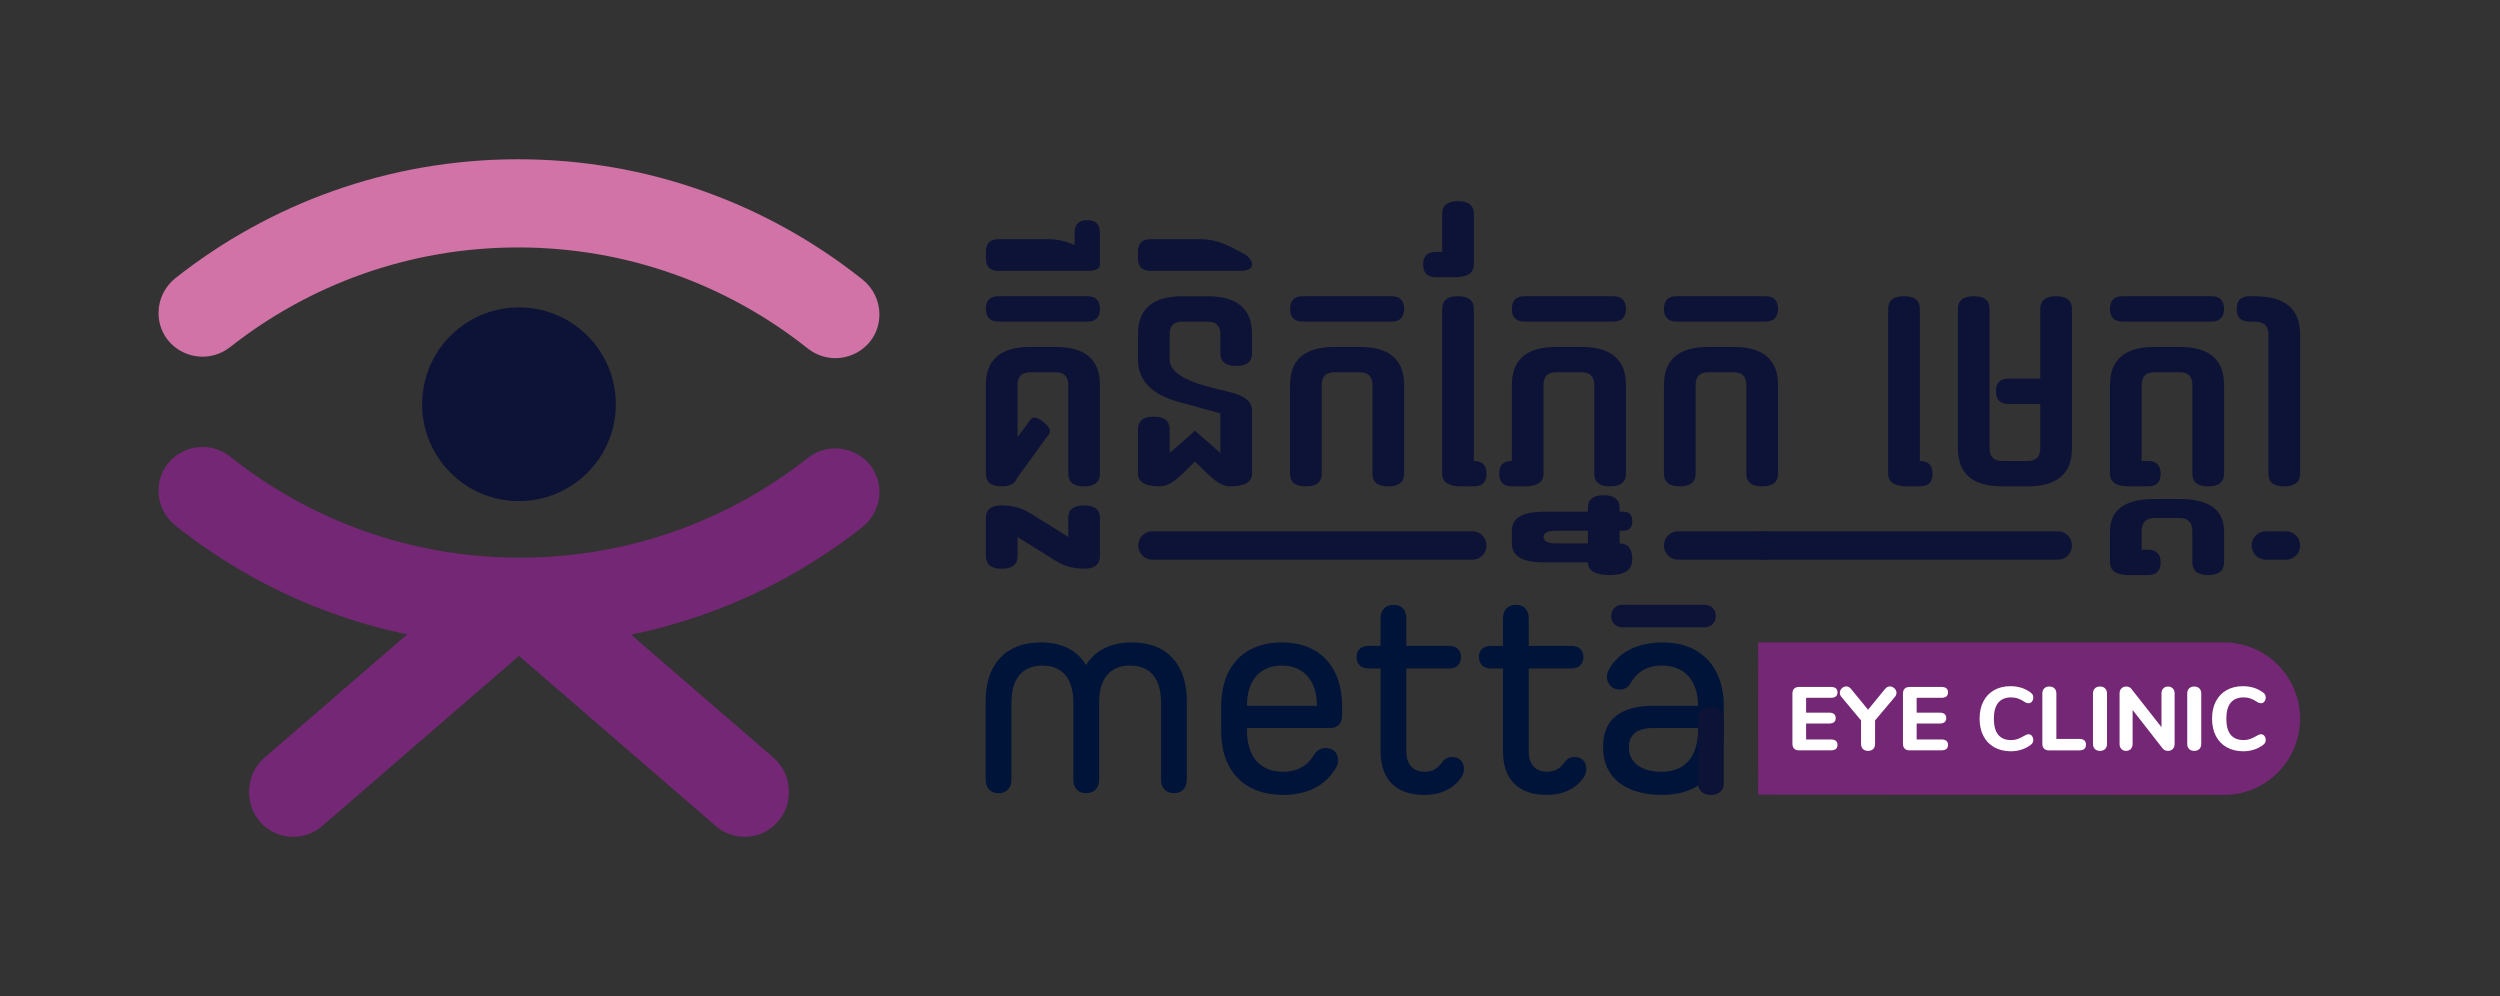 <?xml version="1.0" encoding="utf-8"?>
<!-- Generator: Adobe Illustrator 26.3.1, SVG Export Plug-In . SVG Version: 6.00 Build 0)  -->
<svg version="1.1" id="Layer_1" xmlns="http://www.w3.org/2000/svg" xmlns:xlink="http://www.w3.org/1999/xlink" x="0px" y="0px"
	 viewBox="0 0 1048.55 417.78" style="enable-background:new 0 0 1048.55 417.78;" xml:space="preserve">
<rect x="0" y="0" width="1048.55" height="417.78" fill="#333333" stroke="none"/>
<style type="text/css">
	.st0{fill:#742775;}
	.st1{fill:#D173A7;}
	.st2{fill:#0D1336;}
	.st3{fill:#231F20;}
	.st4{fill:#FFFFFF;}
	.st5{fill:#001338;}
</style>
<g>
	<g>
		<path class="st1" d="M217.31,103.78c45.86,0,88.03,15.81,121.35,42.28c12.21,9.7,30.18,1.35,30.18-14.24v-0.02
			c0-5.7-2.67-11.05-7.13-14.6C322.06,85.68,271.9,66.8,217.31,66.8c-54.24,0-104.09,18.62-143.63,49.77
			c-4.5,3.55-7.19,8.91-7.19,14.64v0c0,15.55,17.89,23.91,30.12,14.3C129.83,119.37,171.75,103.78,217.31,103.78z"/>
		<g>
			<path class="st0" d="M196.32,243.99l-85.43,73.85c-4.07,3.52-6.41,8.63-6.41,14.01v0.61c0,10.23,8.29,18.52,18.52,18.52h0
				c4.45,0,8.74-1.6,12.11-4.51l85.94-74.3c10.96-9.48,7.28-27.31-6.54-31.66l-0.52-0.16C207.87,238.41,201.18,239.79,196.32,243.99
				z"/>
			<path class="st0" d="M239.02,243.99l85.43,73.85c4.07,3.52,6.41,8.63,6.41,14.01v0.61c0,10.23-8.29,18.52-18.52,18.52h0
				c-4.45,0-8.74-1.6-12.11-4.51l-85.94-74.3c-10.96-9.48-7.28-27.31,6.54-31.66l0.52-0.16
				C227.47,238.41,234.16,239.79,239.02,243.99z"/>
		</g>
		<path class="st0" d="M218.03,233.9c-45.86,0-88.03-15.81-121.35-42.28c-12.21-9.7-30.18-1.35-30.18,14.24v0.02
			c0,5.7,2.67,11.05,7.13,14.6c39.65,31.52,89.81,50.39,144.4,50.39c54.24,0,104.09-18.62,143.63-49.77
			c4.5-3.55,7.19-8.91,7.19-14.64v0c0-15.55-17.89-23.91-30.12-14.3C305.5,218.3,263.59,233.9,218.03,233.9z"/>
		<g>
			<g>
				<circle class="st2" cx="217.67" cy="169.55" r="40.62"/>
			</g>
		</g>
	</g>
	<g>
		<g>
			<path class="st2" d="M617.59,222.84H483.3c-3.25,0-5.88,2.63-5.88,5.88v0.14c0,3.25,2.63,5.88,5.88,5.88h134.29
				c3.25,0,5.88-2.63,5.88-5.88v-0.14C623.47,225.47,620.84,222.84,617.59,222.84z"/>
			<path class="st2" d="M739.86,222.84h-36.08c-3.25,0-5.88,2.63-5.88,5.88v0.14c0,3.25,2.63,5.88,5.88,5.88h36.08
				c3.25,0,5.88-2.63,5.88-5.88v-0.14C745.74,225.47,743.11,222.84,739.86,222.84z"/>
			<path class="st2" d="M863.14,222.84H738.91c-3.25,0-5.88,2.63-5.88,5.88v0.14c0,3.25,2.63,5.88,5.88,5.88h124.23
				c3.25,0,5.88-2.63,5.88-5.88v-0.14C869.02,225.47,866.38,222.84,863.14,222.84z"/>
			<path class="st2" d="M958.82,222.84h-8.52c-3.25,0-5.88,2.63-5.88,5.88v0.14c0,3.25,2.63,5.88,5.88,5.88h8.52
				c3.25,0,5.88-2.63,5.88-5.88v-0.14C964.7,225.47,962.07,222.84,958.82,222.84z"/>
		</g>
		<g>
			<path class="st5" d="M497.77,293.96v33.01c0,3.52-2.06,5.7-5.34,5.7c-3.4,0-5.46-2.18-5.46-5.7v-32.28
				c0-10.07-4.49-15.54-12.99-15.54c-8.37,0-12.99,5.46-12.99,15.54v32.28c0,3.52-2.06,5.7-5.46,5.7c-3.4,0-5.34-2.18-5.34-5.7
				v-32.28c0-10.07-4.61-15.54-12.99-15.54c-8.37,0-12.99,5.46-12.99,15.54v32.28c0,3.52-2.06,5.7-5.34,5.7
				c-3.4,0-5.46-2.18-5.46-5.7v-33.01c0-15.41,8.5-24.52,23.06-24.52c8.86,0,15.41,3.4,18.93,9.35h0.24
				c3.64-5.95,10.19-9.35,19.18-9.35C489.28,269.44,497.77,278.54,497.77,293.96z"/>
			<path class="st5" d="M562.91,296.26v3.76c0,3.28-1.82,5.34-5.1,5.34h-34.83v0.73c0,11.17,5.34,17.6,15.17,17.6
				c6.07,0,10.44-2.67,13.11-7.28c0.97-1.58,2.67-2.67,4.61-2.67c3.28,0,5.34,1.94,5.34,5.22c0,1.09-0.24,2.06-0.85,3.03
				c-4.49,7.65-12.14,11.41-22.21,11.41c-16.26,0-25.97-10.07-25.97-26.82v-10.32c0-16.75,9.59-26.82,25.49-26.82
				C553.44,269.44,562.91,279.63,562.91,296.26z M522.98,296.02h29.37c0-10.56-5.58-16.87-14.69-16.87
				C528.44,279.15,522.98,285.34,522.98,296.02z"/>
			<path class="st5" d="M613.03,325.88c-3.28,4.85-8.62,7.52-15.78,7.52c-11.65,0-18.21-6.43-18.21-18.33v-34.71h-5.1
				c-3.03,0-4.98-1.82-4.98-4.73c0-3.03,1.94-4.73,4.98-4.73h5.1v-11.53c0-3.52,2.06-5.7,5.46-5.7c3.4,0,5.34,2.18,5.34,5.7v11.53
				h17.96c3.03,0,4.98,1.7,4.98,4.73c0,2.91-1.94,4.73-4.98,4.73h-17.96v34.71c0,5.46,2.67,8.62,7.77,8.62c3.4,0,5.46-1.46,7.4-4.13
				c0.85-1.21,2.31-2.06,4.01-2.06c3.16,0,4.98,2.06,4.98,4.98C614,323.69,613.64,324.91,613.03,325.88z"/>
			<path class="st5" d="M664.37,325.88c-3.28,4.85-8.62,7.52-15.78,7.52c-11.65,0-18.21-6.43-18.21-18.33v-34.71h-5.1
				c-3.03,0-4.98-1.82-4.98-4.73c0-3.03,1.94-4.73,4.98-4.73h5.1v-11.53c0-3.52,2.06-5.7,5.46-5.7c3.4,0,5.34,2.18,5.34,5.7v11.53
				h17.96c3.03,0,4.98,1.7,4.98,4.73c0,2.91-1.94,4.73-4.98,4.73h-17.96v34.71c0,5.46,2.67,8.62,7.77,8.62c3.4,0,5.46-1.46,7.4-4.13
				c0.85-1.21,2.31-2.06,4.01-2.06c3.16,0,4.98,2.06,4.98,4.98C665.34,323.69,664.98,324.91,664.37,325.88z"/>
			<g>
				<path class="st5" d="M722.99,296.26v10.32c0,16.75-9.59,26.82-25.85,26.82c-15.41,0-24.76-7.4-24.76-19.66v-0.73
					c0-11.17,7.28-16.99,21-16.99h18.81c0-10.56-5.7-16.87-15.17-16.87c-6.31,0-10.56,2.79-13.23,7.53
					c-0.97,1.7-2.67,2.55-4.61,2.55c-2.91,0-5.22-2.43-5.22-5.34c0-0.85,0.24-1.82,0.61-2.55c3.88-7.65,12.02-11.89,22.82-11.89
					C713.16,269.44,722.99,279.51,722.99,296.26z M712.19,306.09v-0.73h-18.93c-6.55,0-10.07,2.79-10.07,7.89v0.24
					c0,6.31,5.1,10.2,13.71,10.2C706.85,323.69,712.19,317.26,712.19,306.09z"/>
				<path class="st2" d="M715.15,263.09h-34.92c-1.2,0-2.29-0.48-3.09-1.25c-0.84-0.81-1.35-1.94-1.35-3.19v-0.54
					c0-0.99,0.33-1.91,0.88-2.65c0.81-1.09,2.11-1.79,3.57-1.79h34.92c1.41,0,2.67,0.66,3.48,1.68c0.6,0.76,0.96,1.72,0.96,2.76
					v0.54c0,1.2-0.48,2.29-1.25,3.09C717.53,262.57,716.4,263.09,715.15,263.09z"/>
				<path class="st2" d="M712.19,328.96v-27.96c0-1.2,0.55-2.29,1.43-3.09c0.93-0.84,2.22-1.35,3.66-1.35h0.62
					c1.14,0,2.19,0.33,3.04,0.88c1.25,0.81,2.05,2.11,2.05,3.57v27.96c0,1.41-0.75,2.67-1.93,3.48c-0.87,0.6-1.97,0.96-3.16,0.96
					h-0.62c-1.38,0-2.63-0.48-3.54-1.25C712.78,331.34,712.19,330.21,712.19,328.96z"/>
			</g>
		</g>
		<g>
			<path class="st2" d="M413.49,129.56c0-3.54,1.77-5.32,5.31-5.32h37.21c3.54,0,5.32,1.77,5.32,5.32c0,3.54-1.77,5.32-5.32,5.32
				h-37.21C415.26,134.88,413.49,133.11,413.49,129.56z M426.78,183.36l5.42-7.34c0.42-0.6,0.99-0.9,1.7-0.9
				c0.99,0,2.23,0.62,3.72,1.86c1.84,1.49,2.76,2.78,2.76,3.88c0,0.46-0.16,0.89-0.48,1.28l-13.34,18.34
				c-0.71,2.34-2.85,3.51-6.43,3.51c-4.43,0-6.64-1.77-6.64-5.32v-37.21c0-10.63,6.2-15.95,18.61-15.95h10.63
				c12.4,0,18.61,5.32,18.61,15.95v37.21c0,3.54-2.22,5.32-6.65,5.32c-4.43,0-6.64-1.77-6.64-5.32v-37.21
				c0-3.54-1.77-5.32-5.32-5.32H432.1c-3.54,0-5.32,1.77-5.32,5.32V183.36z"/>
			<path class="st2" d="M442.73,235.19l-15.95-9.94v7.97c0,3.54-2.21,5.32-6.64,5.32s-6.65-1.77-6.65-5.32v-15.95
				c0-3.54,2.22-5.32,6.65-5.32s8.42,1.1,11.96,3.3l15.95,9.94v-7.92c0-3.54,2.22-5.32,6.65-5.32s6.64,1.77,6.64,5.32v15.95
				c0,3.54-2.21,5.32-6.64,5.32S446.28,237.42,442.73,235.19z"/>
			<path class="st2" d="M450.71,102.77v-5.1c0-3.54,1.77-5.32,5.32-5.32c3.54,0,5.31,1.77,5.31,5.32v13.29
				c0,1.77-1.77,2.66-5.31,2.66h-37.21c-3.54,0-5.32-1.77-5.32-5.32v-2.66c0-3.54,1.77-5.32,5.32-5.32h21.26
				C443.41,100.33,446.95,101.14,450.71,102.77z"/>
			<path class="st2" d="M477.29,180.06c0-3.54,2.21-5.32,6.64-5.32s6.65,1.77,6.65,5.32v9.94l10.63-9.36l10.63,9.36v-16.64
				l-17.28-4.73c-11.52-3.12-17.28-9.05-17.28-17.81V140.2c0-10.63,6.2-15.95,18.61-15.95h10.63c12.4,0,18.61,5.32,18.61,15.95v7.97
				c0,3.54-2.22,5.32-6.65,5.32s-6.64-1.77-6.64-5.32v-7.97c0-3.54-1.77-5.32-5.32-5.32h-10.63c-3.54,0-5.32,1.77-5.32,5.32v10.63
				c0,4.86,5.76,8.74,17.28,11.64l8.66,2.18c5.74,1.45,8.61,3.93,8.61,7.44v26.58c0,3.54-3.1,5.32-9.3,5.32
				c-2.66,0-5.76-1.74-9.3-5.21l-5.32-5.21l-5.31,5.21c-3.54,3.47-6.65,5.21-9.3,5.21c-6.2,0-9.3-1.77-9.3-5.32V180.06z"/>
			<path class="st2" d="M477.28,108.3v-2.66c0-3.54,1.77-5.32,5.32-5.32h21.26c4.25,0,8.86,1.33,13.82,3.99l3.72,1.97
				c2.48,1.35,3.72,2.91,3.72,4.68c0,1.77-1.77,2.66-5.31,2.66H482.6C479.06,113.62,477.28,111.84,477.28,108.3z"/>
			<path class="st2" d="M541.08,129.56c0-3.54,1.77-5.32,5.31-5.32h37.21c3.54,0,5.32,1.77,5.32,5.32c0,3.54-1.77,5.32-5.32,5.32
				h-37.21C542.85,134.88,541.08,133.11,541.08,129.56z M582.27,203.99c-4.43,0-6.64-1.77-6.64-5.32v-37.21
				c0-3.54-1.77-5.32-5.32-5.32h-10.63c-3.54,0-5.32,1.77-5.32,5.32v37.21c0,3.54-2.22,5.32-6.65,5.32s-6.64-1.77-6.64-5.32v-37.21
				c0-10.63,6.2-15.95,18.61-15.95h10.63c12.4,0,18.61,5.32,18.61,15.95v37.21C588.92,202.21,586.7,203.99,582.27,203.99z"/>
			<path class="st2" d="M596.89,110.96c0-3.54,1.77-5.32,5.32-5.32h2.66V89.69c0-3.54,2.21-5.32,6.64-5.32s6.65,1.77,6.65,5.32
				v21.26c0,3.54-2.66,5.32-7.97,5.32h-7.97C598.67,116.27,596.89,114.5,596.89,110.96z M618.16,129.56v63.79
				c3.54,0,5.32,1.77,5.32,5.32c0,3.54-1.77,5.32-5.32,5.32h-5.32c-5.32,0-7.97-1.77-7.97-5.32v-69.11c0-3.54,2.21-5.32,6.64-5.32
				S618.16,126.02,618.16,129.56z M634.1,161.46c0-10.63,6.2-15.95,18.61-15.95h10.63c12.4,0,18.61,5.32,18.61,15.95v37.21
				c0,3.54-2.22,5.32-6.65,5.32s-6.65-1.77-6.65-5.32v-37.21c0-3.54-1.77-5.32-5.31-5.32h-10.63c-3.54,0-5.32,1.77-5.32,5.32v37.21
				c0,3.54-2.66,5.32-7.97,5.32h-5.32c-3.54,0-5.32-1.77-5.32-5.32c0-3.54,1.77-5.32,5.32-5.32V161.46z M634.1,129.56
				c0-3.54,1.77-5.32,5.32-5.32h37.21c3.54,0,5.32,1.77,5.32,5.32c0,3.54-1.77,5.32-5.32,5.32h-37.21
				C635.88,134.88,634.1,133.11,634.1,129.56z"/>
			<path class="st2" d="M634.1,227.91v-5.32c0-5.32,4.43-7.97,13.29-7.97H666v-1.59c0-3.54,2.22-5.32,6.65-5.32s6.65,1.77,6.65,5.32
				v1.59h1.59c2.48,0,3.72,1.33,3.72,3.99c0,2.66-1.24,3.99-3.72,3.99h-1.59v5.32c3.54,0,5.31,2.21,5.31,6.64
				c0,4.43-3.1,6.64-9.3,6.64s-9.3-1.77-9.3-5.32h-18.61C638.53,235.88,634.1,233.22,634.1,227.91z M652.71,227.91H666v-5.32h-13.29
				c-3.54,0-5.32,0.89-5.32,2.66C647.39,227.02,649.17,227.91,652.71,227.91z"/>
			<path class="st2" d="M697.9,129.56c0-3.54,1.77-5.32,5.31-5.32h37.21c3.54,0,5.32,1.77,5.32,5.32c0,3.54-1.77,5.32-5.32,5.32
				h-37.21C699.67,134.88,697.9,133.11,697.9,129.56z M739.09,203.99c-4.43,0-6.64-1.77-6.64-5.32v-37.21
				c0-3.54-1.77-5.32-5.32-5.32H716.5c-3.54,0-5.32,1.77-5.32,5.32v37.21c0,3.54-2.22,5.32-6.65,5.32s-6.64-1.77-6.64-5.32v-37.21
				c0-10.63,6.2-15.95,18.61-15.95h10.63c12.4,0,18.61,5.32,18.61,15.95v37.21C745.74,202.21,743.52,203.99,739.09,203.99z"/>
			<path class="st2" d="M805.22,129.56v63.79c3.54,0,5.32,1.77,5.32,5.32c0,3.54-1.77,5.32-5.32,5.32h-5.32
				c-5.32,0-7.97-1.77-7.97-5.32v-69.11c0-3.54,2.21-5.32,6.64-5.32S805.22,126.02,805.22,129.56z M855.73,129.56
				c0-3.54,2.22-5.32,6.65-5.32s6.65,1.77,6.65,5.32v58.48c0,10.63-6.2,15.95-18.61,15.95h-10.63c-12.4,0-18.61-5.32-18.61-15.95
				v-58.48c0-3.54,2.22-5.32,6.65-5.32c4.43,0,6.64,1.77,6.64,5.32v58.48c0,3.54,1.77,5.32,5.32,5.32h10.63
				c3.54,0,5.31-1.77,5.31-5.32v-18.61h-13.29c-3.54,0-5.32-1.77-5.32-5.32c0-3.54,1.77-5.32,5.32-5.32h13.29V129.56z"/>
			<path class="st2" d="M884.96,129.56c0-3.54,1.77-5.32,5.31-5.32h37.21c3.54,0,5.32,1.77,5.32,5.32c0,3.54-1.77,5.32-5.32,5.32
				h-37.21C886.73,134.88,884.96,133.11,884.96,129.56z M898.25,193.35h2.66c3.54,0,5.31,1.77,5.31,5.32c0,3.54-1.77,5.32-5.31,5.32
				h-7.97c-5.32,0-7.97-1.77-7.97-5.32v-37.21c0-10.63,6.2-15.95,18.61-15.95h10.63c12.4,0,18.61,5.32,18.61,15.95v37.21
				c0,3.54-2.22,5.32-6.65,5.32s-6.64-1.77-6.64-5.32v-37.21c0-3.54-1.77-5.32-5.32-5.32h-10.63c-3.54,0-5.32,1.77-5.32,5.32V193.35
				z M951.41,198.67V140.2c0-3.54-1.95-5.32-5.85-5.32h-2.13c-3.54,0-5.32-1.77-5.32-5.32c0-3.54,1.77-5.32,5.32-5.32h2.13
				c12.76,0,19.14,5.32,19.14,15.95v58.48c0,3.54-2.22,5.32-6.64,5.32C953.63,203.99,951.41,202.21,951.41,198.67z"/>
			<path class="st2" d="M926.16,241.2c-4.43,0-6.64-1.77-6.64-5.32v-12.92c0-3.79-1.77-5.69-5.32-5.69h-10.63
				c-3.54,0-5.32,1.9-5.32,5.69v7.6h2.66c3.54,0,5.31,1.77,5.31,5.32c0,3.54-1.77,5.32-5.31,5.32h-7.97c-5.32,0-7.97-1.77-7.97-5.32
				v-12.92c0-9.11,6.2-13.66,18.61-13.66h10.63c12.41,0,18.61,4.55,18.61,13.66v12.92C932.81,239.43,930.59,241.2,926.16,241.2z"/>
		</g>
		<g>
			<path class="st0" d="M932.72,333.4l-195.31-0.12c0,0-0.07-63.84,0-63.84h195.31c9.35,0,17.76,4.01,23.6,10.4
				c5.2,5.69,8.38,13.26,8.38,21.58v0c0,7.64-2.68,14.65-7.15,20.15C951.69,328.79,942.74,333.4,932.72,333.4z"/>
			<g>
				<path class="st4" d="M752.5,314c-0.48-0.48-0.72-1.16-0.72-2.04v-21.08c0-0.88,0.24-1.56,0.72-2.04
					c0.48-0.48,1.16-0.72,2.04-0.72h13.35c1.86,0,2.79,0.75,2.79,2.26c0,1.53-0.93,2.3-2.79,2.3h-10.37v6.22h9.62
					c1.86,0,2.79,0.77,2.79,2.3c0,1.51-0.93,2.26-2.79,2.26h-9.62v6.68h10.37c1.86,0,2.79,0.77,2.79,2.3c0,1.51-0.93,2.26-2.79,2.26
					h-13.35C753.66,314.72,752.98,314.48,752.5,314z"/>
				<path class="st4" d="M792.67,287.9c0.7,0,1.34,0.27,1.9,0.81c0.57,0.54,0.85,1.16,0.85,1.87c0,0.63-0.24,1.22-0.72,1.77
					l-8.26,9.81V312c0,0.96-0.28,1.69-0.83,2.19c-0.55,0.5-1.24,0.75-2.07,0.75c-0.88,0-1.6-0.25-2.15-0.75
					c-0.55-0.5-0.83-1.23-0.83-2.19v-9.84l-8.18-9.81c-0.48-0.5-0.72-1.09-0.72-1.77c0-0.7,0.27-1.33,0.81-1.87
					c0.54-0.54,1.16-0.81,1.87-0.81c0.75,0,1.41,0.33,1.96,0.98l7.2,8.79l7.2-8.79C791.26,288.23,791.92,287.9,792.67,287.9z"/>
				<path class="st4" d="M798.86,314c-0.48-0.48-0.72-1.16-0.72-2.04v-21.08c0-0.88,0.24-1.56,0.72-2.04
					c0.48-0.48,1.16-0.72,2.04-0.72h13.35c1.86,0,2.79,0.75,2.79,2.26c0,1.53-0.93,2.3-2.79,2.3h-10.37v6.22h9.62
					c1.86,0,2.79,0.77,2.79,2.3c0,1.51-0.93,2.26-2.79,2.26h-9.62v6.68h10.37c1.86,0,2.79,0.77,2.79,2.3c0,1.51-0.93,2.26-2.79,2.26
					H800.9C800.02,314.72,799.34,314.48,798.86,314z"/>
				<path class="st4" d="M836.39,313.4c-1.96-1.11-3.47-2.69-4.53-4.75c-1.06-2.06-1.58-4.48-1.58-7.24c0-2.77,0.53-5.17,1.58-7.22
					c1.06-2.05,2.57-3.63,4.53-4.73c1.96-1.11,4.25-1.66,6.86-1.66c3.29,0,6.14,0.91,8.52,2.72c0.38,0.3,0.64,0.6,0.79,0.91
					c0.15,0.3,0.23,0.68,0.23,1.13c0,0.65-0.18,1.21-0.55,1.68c-0.36,0.47-0.81,0.7-1.34,0.7c-0.35,0-0.66-0.04-0.92-0.13
					c-0.26-0.09-0.56-0.25-0.89-0.47c-1.01-0.65-1.94-1.12-2.79-1.41c-0.85-0.29-1.77-0.43-2.75-0.43c-2.41,0-4.23,0.75-5.45,2.24
					c-1.22,1.5-1.83,3.73-1.83,6.69c0,5.98,2.43,8.98,7.28,8.98c0.93,0,1.81-0.14,2.64-0.43c0.83-0.29,1.8-0.76,2.9-1.41
					c0.38-0.23,0.69-0.38,0.94-0.47c0.25-0.09,0.54-0.13,0.87-0.13c0.53,0,0.97,0.23,1.34,0.7c0.36,0.47,0.55,1.02,0.55,1.68
					c0,0.45-0.08,0.84-0.25,1.15c-0.16,0.31-0.42,0.61-0.77,0.89c-2.39,1.81-5.23,2.72-8.52,2.72
					C840.64,315.06,838.35,314.5,836.39,313.4z"/>
				<path class="st4" d="M857.32,314c-0.48-0.48-0.72-1.16-0.72-2.04v-21.12c0-0.88,0.26-1.58,0.79-2.11
					c0.53-0.53,1.24-0.79,2.15-0.79c0.91,0,1.62,0.26,2.15,0.79c0.53,0.53,0.79,1.23,0.79,2.11v19.09h9.66
					c1.84,0,2.75,0.8,2.75,2.41c0,1.58-0.92,2.38-2.75,2.38h-12.79C858.48,314.72,857.8,314.48,857.32,314z"/>
				<path class="st4" d="M878.63,314.15c-0.53-0.53-0.79-1.24-0.79-2.15v-21.16c0-0.88,0.26-1.58,0.79-2.11
					c0.53-0.53,1.24-0.79,2.15-0.79c0.91,0,1.62,0.26,2.15,0.79c0.53,0.53,0.79,1.23,0.79,2.11V312c0,0.91-0.26,1.62-0.79,2.15
					c-0.53,0.53-1.24,0.79-2.15,0.79C879.88,314.94,879.16,314.68,878.63,314.15z"/>
				<path class="st4" d="M911.31,288.75c0.52,0.54,0.77,1.24,0.77,2.09V312c0,0.88-0.26,1.59-0.77,2.13
					c-0.52,0.54-1.19,0.81-2.02,0.81c-0.91,0-1.63-0.33-2.19-0.98l-12.64-16.18V312c0,0.88-0.25,1.59-0.74,2.13
					c-0.49,0.54-1.15,0.81-1.98,0.81c-0.83,0-1.5-0.27-2-0.81c-0.5-0.54-0.75-1.25-0.75-2.13v-21.16c0-0.85,0.26-1.55,0.77-2.09
					c0.52-0.54,1.19-0.81,2.02-0.81c0.93,0,1.65,0.33,2.15,0.98l12.64,16.07v-14.14c0-0.85,0.25-1.55,0.75-2.09
					c0.5-0.54,1.16-0.81,1.96-0.81C910.13,287.94,910.8,288.21,911.31,288.75z"/>
				<path class="st4" d="M918.16,314.15c-0.53-0.53-0.79-1.24-0.79-2.15v-21.16c0-0.88,0.26-1.58,0.79-2.11
					c0.53-0.53,1.24-0.79,2.15-0.79c0.91,0,1.62,0.26,2.15,0.79c0.53,0.53,0.79,1.23,0.79,2.11V312c0,0.91-0.26,1.62-0.79,2.15
					c-0.53,0.53-1.24,0.79-2.15,0.79C919.41,314.94,918.69,314.68,918.16,314.15z"/>
				<path class="st4" d="M933.89,313.4c-1.96-1.11-3.47-2.69-4.53-4.75c-1.06-2.06-1.58-4.48-1.58-7.24c0-2.77,0.53-5.17,1.58-7.22
					c1.06-2.05,2.57-3.63,4.53-4.73c1.96-1.11,4.25-1.66,6.86-1.66c3.29,0,6.14,0.91,8.52,2.72c0.38,0.3,0.64,0.6,0.79,0.91
					c0.15,0.3,0.23,0.68,0.23,1.13c0,0.65-0.18,1.21-0.55,1.68c-0.36,0.47-0.81,0.7-1.34,0.7c-0.35,0-0.66-0.04-0.92-0.13
					c-0.26-0.09-0.56-0.25-0.89-0.47c-1.01-0.65-1.94-1.12-2.79-1.41c-0.85-0.29-1.77-0.43-2.75-0.43c-2.41,0-4.23,0.75-5.45,2.24
					c-1.22,1.5-1.83,3.73-1.83,6.69c0,5.98,2.43,8.98,7.28,8.98c0.93,0,1.81-0.14,2.64-0.43c0.83-0.29,1.8-0.76,2.9-1.41
					c0.38-0.23,0.69-0.38,0.94-0.47c0.25-0.09,0.54-0.13,0.87-0.13c0.53,0,0.97,0.23,1.34,0.7c0.36,0.47,0.55,1.02,0.55,1.68
					c0,0.45-0.08,0.84-0.25,1.15c-0.16,0.31-0.42,0.61-0.77,0.89c-2.39,1.81-5.23,2.72-8.52,2.72
					C938.14,315.06,935.85,314.5,933.89,313.4z"/>
			</g>
		</g>
	</g>
</g>
</svg>
